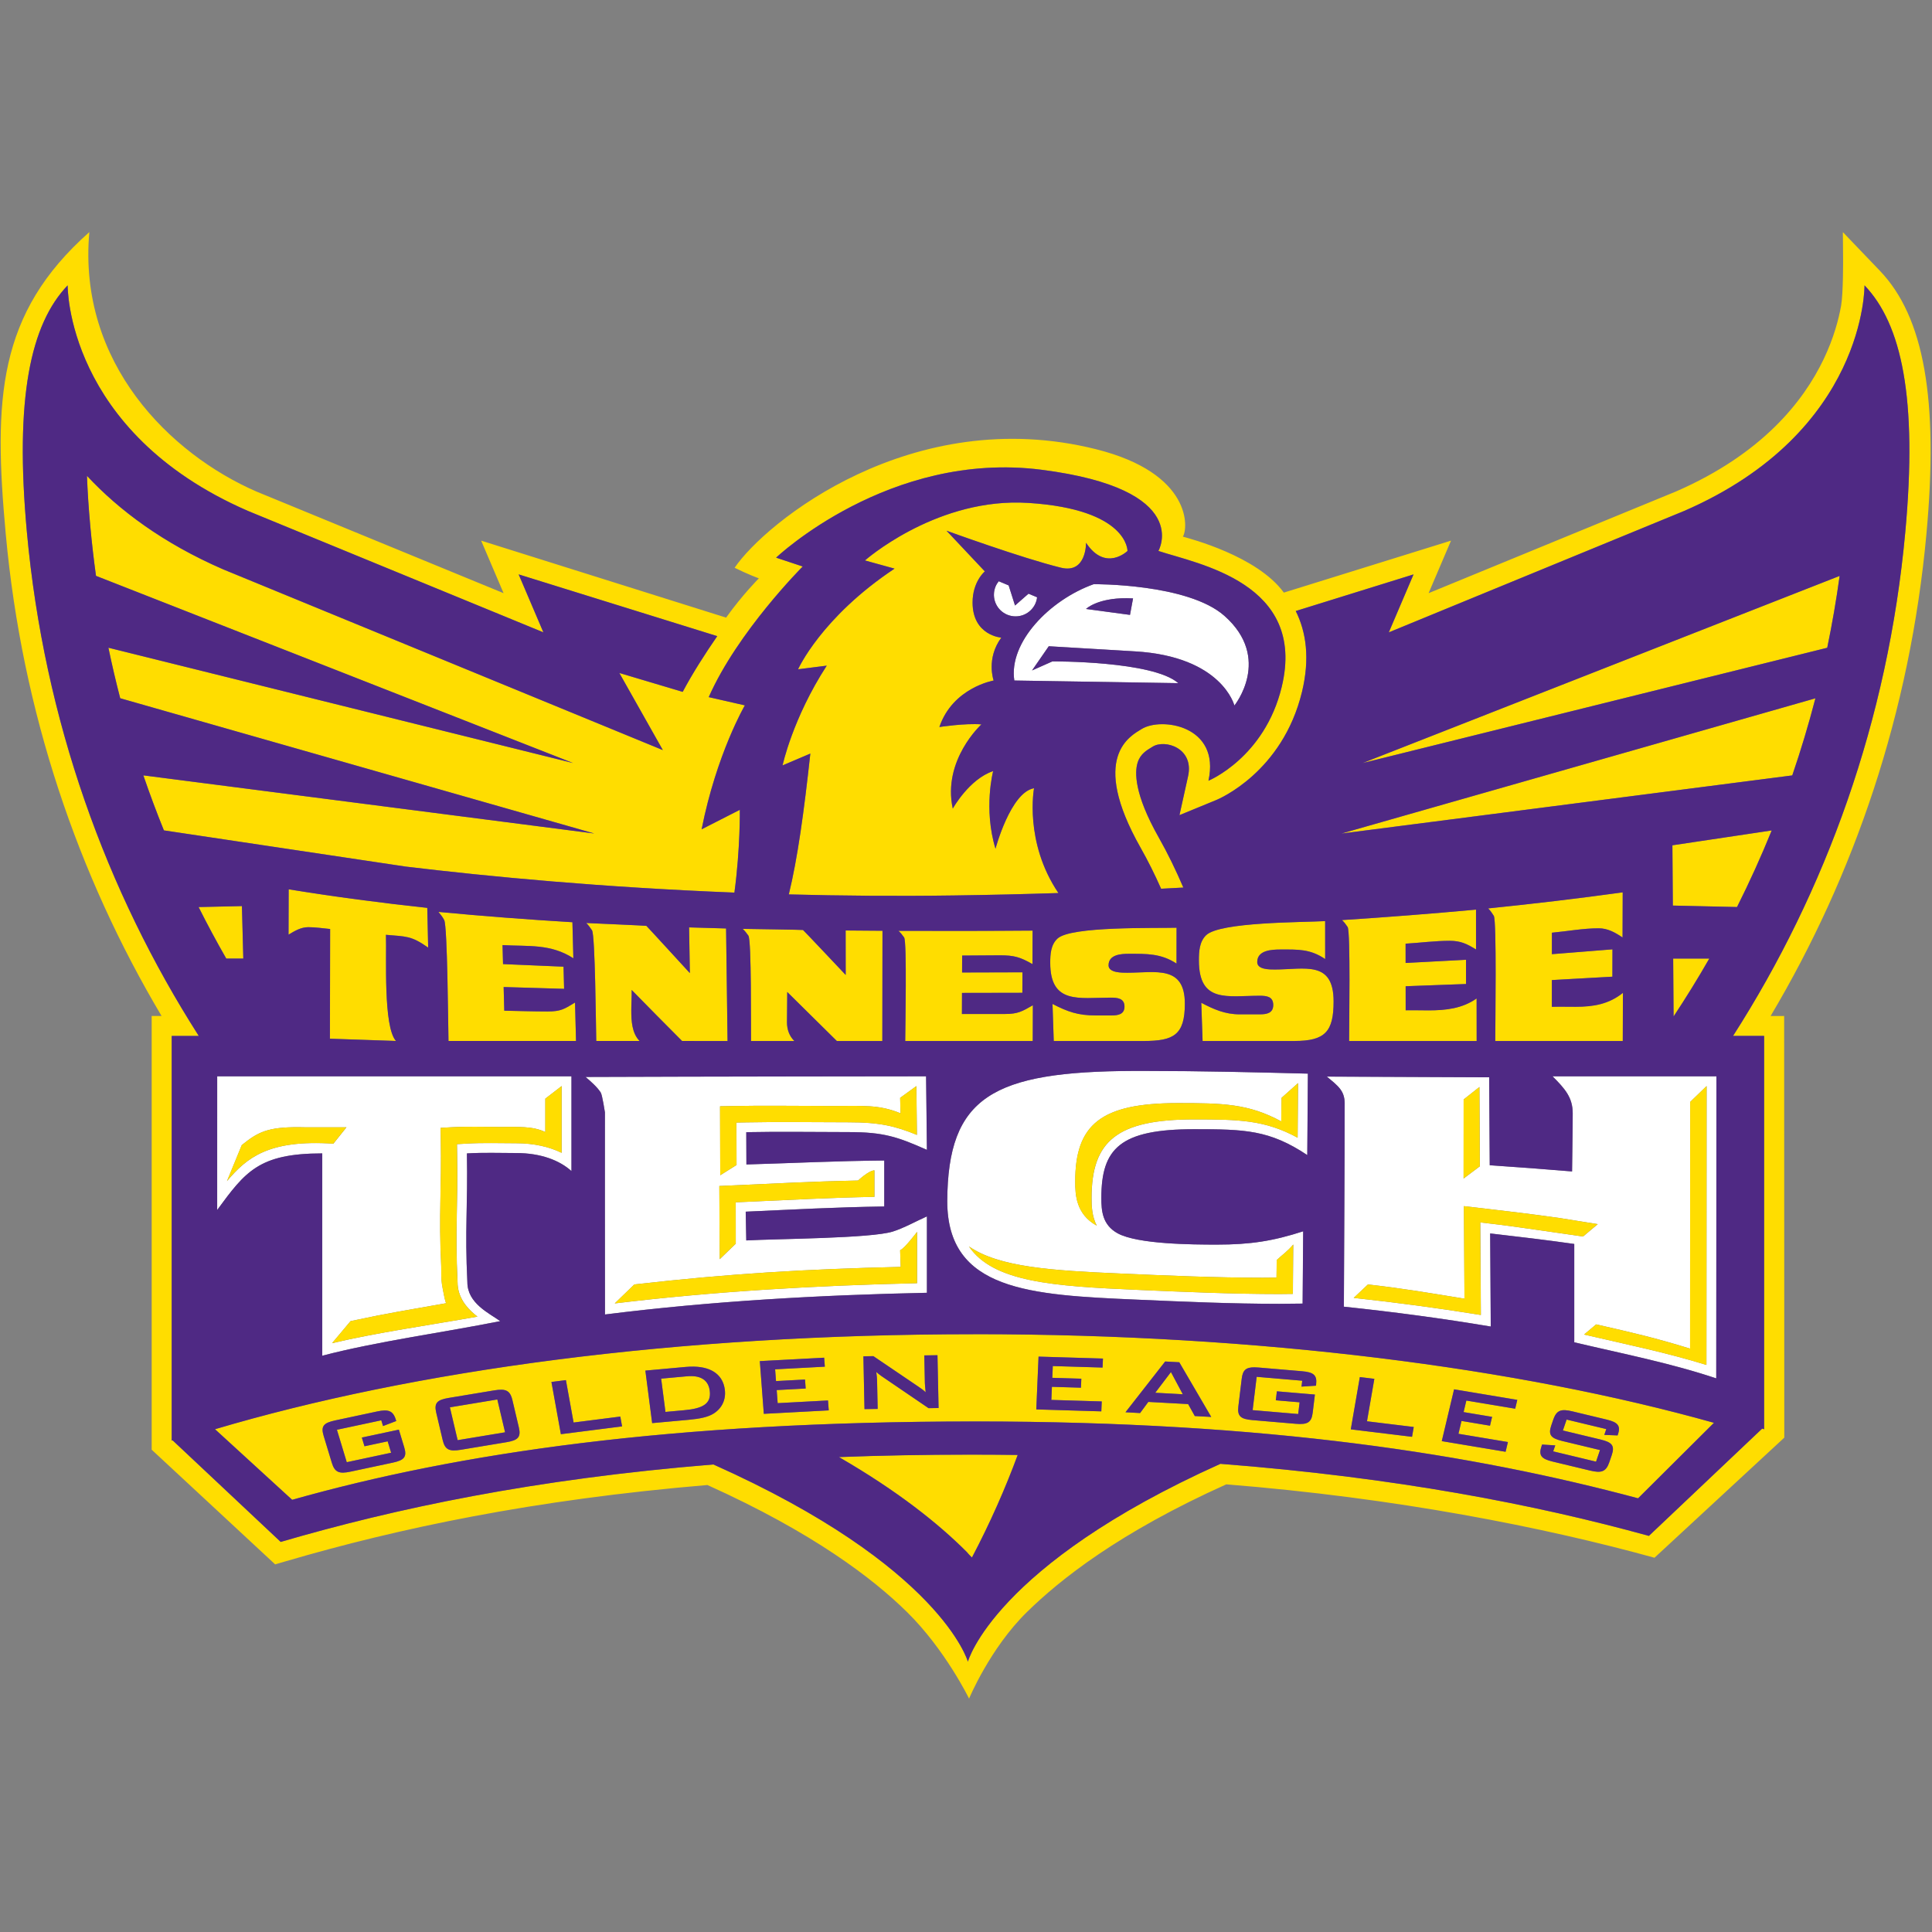 <?xml version="1.0" encoding="UTF-8" standalone="no"?>
<svg width="250px" height="250px" viewBox="0 0 250 250" version="1.1" xmlns="http://www.w3.org/2000/svg" xmlns:xlink="http://www.w3.org/1999/xlink">
    <rect x="0" y="0" width="250" height="250" fill="#808080" stroke="none"/>
    <!-- Generator: Sketch 47.1 (45422) - http://www.bohemiancoding.com/sketch -->
    <title>TNTECH</title>
    <desc>Created with Sketch.</desc>
    <defs></defs>
    <g id="Page-1" stroke="none" stroke-width="1" fill="none" fill-rule="evenodd">
        <g id="TNTECH" fill-rule="nonzero">
            <g id="Group" transform="translate(125, 125) scale(-1, 1) rotate(-180) translate(-125, -125) translate(0, 30)">
                <path d="M129.234,41.642 C128.896,42.059 128.674,42.578 128.624,43.152 C128.49,44.688 129.63,46.042 131.172,46.177 C132.689,46.309 134.028,45.214 134.201,43.717 L133.089,43.253 L131.345,44.782 L130.518,42.179 L129.234,41.642 L129.234,41.642 Z M141.528,42.021 C135.814,44.063 130.497,49.556 131.253,54.488 L152.47,54.829 C149.186,51.93 136.179,52.014 136.179,52.014 L133.544,53.185 L135.71,50.053 L146.874,50.719 C158.149,51.387 159.729,57.727 159.729,57.727 C159.729,57.727 164.671,51.627 158.43,46.114 C153.681,41.919 141.526,42.024 141.526,42.024 L141.528,42.021 Z M145.811,43.836 C146.068,43.838 146.337,43.846 146.616,43.862 L146.222,45.995 L140.531,45.229 C140.531,45.229 141.955,43.81 145.811,43.836 L145.811,43.836 Z M146.706,105.004 C128.441,105.074 122.65,108.332 122.58,121.853 C122.58,133.435 133.303,134.001 147.152,134.602 C153.276,134.868 159.411,135.141 165.55,135.141 L168.564,135.111 L168.638,125.756 C164.731,127.023 161.788,127.478 157.473,127.478 C154.326,127.478 147.229,127.435 144.637,126.021 C142.641,124.932 142.52,123.078 142.52,121.443 C142.52,115.02 144.96,112.546 154.519,112.546 C161.074,112.546 164.27,112.627 169.168,115.893 L169.246,105.353 C162.338,105.174 155.426,105.007 148.513,105.007 C147.897,105.003 147.295,105.002 146.706,105.004 L146.706,105.004 Z M28.112,105.698 L28.108,123 C31.747,118.057 33.478,115.677 41.703,115.677 L41.703,141.86 C48.651,140.031 57.6,138.812 64.736,137.382 C63.325,136.36 60.483,135.086 60.483,132.339 C60.143,125.422 60.55,122.6 60.426,115.678 C62.649,115.547 64.57,115.63 66.804,115.63 C70.01,115.63 72.438,116.593 73.954,117.966 L73.954,105.699 L28.112,105.699 L28.112,105.698 Z M119.841,105.698 C119.841,105.698 90.502,105.723 75.771,105.783 C76.45,106.349 77.312,107.119 77.742,107.804 C77.942,108.122 78.283,110.368 78.283,110.368 C78.283,110.368 78.273,133.663 78.292,136.521 C91.957,134.798 106.076,134 119.951,133.712 L119.951,123.825 C118.637,124.407 116.952,125.348 115.526,125.792 C112.674,126.681 100.589,126.72 96.574,126.937 L96.503,123.216 C103.037,122.926 107.885,122.645 114.431,122.544 L114.431,116.593 C107.854,116.66 103.163,116.917 96.591,117.108 L96.574,112.93 C100.964,112.84 105.425,112.919 109.816,112.919 C114.364,112.919 116.151,113.536 119.951,115.22 L119.842,105.698 L119.841,105.698 Z M200.899,105.698 C202.537,107.33 203.514,108.458 203.514,110.5 C203.514,113.002 203.449,115.508 203.43,118.01 C199.883,117.714 196.332,117.448 192.777,117.209 L192.705,105.828 L171.691,105.738 C172.308,106.255 173.008,106.778 173.452,107.382 C173.87,107.951 174.003,108.553 174.003,109.189 C174.003,117.963 173.935,126.738 173.902,135.512 C180.309,136.185 186.607,137.025 192.91,138.081 L192.833,126.034 C196.402,126.442 200.169,126.89 203.714,127.396 L203.714,140.12 C210.061,141.622 216.036,142.771 222.087,144.789 L222.111,105.7 L200.899,105.7 L200.899,105.698 Z M167.97,106.586 L167.916,113.65 C163.676,111.335 160.256,111.281 154.521,111.281 C144.556,111.281 141.252,114.06 141.252,121.443 C141.252,122.443 141.286,123.792 141.92,125.026 C139.224,123.555 139.136,120.974 139.136,119.334 C139.136,111.951 142.439,109.171 152.404,109.171 C158.14,109.171 161.559,109.225 165.8,111.54 L165.837,108.489 L167.97,106.586 L167.97,106.586 Z M72.683,106.964 L72.683,115.607 C71.083,114.823 69.097,114.365 66.803,114.365 C64.543,114.365 62.6,114.282 60.351,114.414 L59.134,114.485 L59.156,115.7 C59.281,122.63 58.875,125.459 59.213,132.372 C59.226,134.277 60.351,135.614 61.437,136.52 C61.552,136.616 61.669,136.709 61.787,136.799 C55.739,137.882 48.728,138.866 42.973,140.238 L45.368,137.382 C50.672,136.251 52.427,136.016 57.751,135.062 C57.634,134.972 57.452,134.041 57.328,133.375 C57.104,132.179 57.11,132.168 57.097,130.263 C56.759,123.35 57.165,120.521 57.039,113.591 L57.017,112.376 L58.235,112.305 C60.484,112.173 62.428,112.256 64.687,112.256 C66.98,112.256 68.966,112.134 70.567,112.918 L70.567,108.594 L72.684,106.964 L72.683,106.964 Z M220.838,106.964 L220.816,143.052 C215.607,141.439 210.423,140.385 204.981,139.118 L206.546,137.804 C211.224,138.868 214.17,139.541 218.7,140.943 L218.716,109.016 L220.838,106.964 L220.838,106.964 Z M118.581,106.969 L118.653,113.286 C115.822,112.125 113.794,111.654 109.811,111.654 C105.411,111.654 100.941,111.575 96.543,111.665 L95.294,111.691 L95.313,117.179 L93.205,118.506 L93.177,109.583 L94.427,109.557 C98.824,109.467 103.294,109.545 107.695,109.545 C111.677,109.545 113.706,109.332 116.536,110.492 L116.483,108.489 L118.581,106.969 L118.581,106.969 Z M191.439,107.088 L191.498,117.346 L189.393,118.928 L189.399,108.699 L191.439,107.088 L191.439,107.088 Z M38.722,112.289 C38.995,112.29 39.281,112.295 39.581,112.303 L44.835,112.303 L43.142,114.421 C34.781,113.867 31.939,116.221 29.374,119.266 L31.289,114.605 C33.374,112.921 34.619,112.262 38.722,112.288 L38.722,112.289 Z M113.154,117.874 L113.154,121.3 C107.211,121.417 102.564,121.68 96.439,121.953 L95.203,122.007 L95.21,127.364 L93.136,129.368 L93.086,119.899 L94.322,119.843 C100.447,119.571 105.094,119.307 111.038,119.191 C111.038,119.191 112.429,117.885 113.154,117.874 L113.154,117.874 Z M189.432,122.504 L190.856,122.668 C194.437,123.077 198.216,123.527 201.771,124.034 L206.754,124.833 L204.849,126.433 C201.599,125.984 196.21,125.147 192.972,124.777 L191.549,124.613 L191.626,136.587 C186.169,135.703 180.708,134.976 175.171,134.376 L177.017,132.637 C181.828,133.189 184.751,133.707 189.508,134.479 L189.432,122.504 L189.432,122.504 Z M118.673,125.833 L118.673,132.474 C105.638,132.774 92.406,133.532 79.551,135.091 L82.087,132.637 C94.277,131.246 104.236,130.648 116.558,130.365 L116.482,128.208 C117.057,127.989 118.674,125.833 118.674,125.833 L118.673,125.833 Z M167.351,127.47 L167.3,133.859 L165.533,133.877 C159.417,133.877 153.305,133.603 147.203,133.339 C136.292,132.864 128.517,132.338 125.381,127.714 C129.279,130.415 136.125,130.84 145.086,131.229 C151.188,131.494 157.301,131.767 163.416,131.768 L165.184,131.75 L165.213,129.473 C166.009,128.735 166.538,128.418 167.351,127.47 L167.351,127.47 Z" id="Shape" fill="#FFFFFF" transform="translate(125.109, 93.215) scale(-1, 1) rotate(-180) translate(-125.109, -93.215) "></path>
                <path d="M11.557,0.202 C-0.367,10.768 -0.846,21.903 0.743,39.259 C2.86,62.371 10.098,83.452 20.907,101.635 L19.627,101.635 L19.627,157.756 L35.605,172.595 L37.054,172.172 C51.541,167.935 68.977,164.226 91.539,162.326 C105.305,168.528 113.033,174.489 117.396,178.792 C122.325,183.652 125.397,189.965 125.397,189.965 C125.397,189.965 128.105,183.447 132.88,178.769 C137.212,174.523 144.818,168.48 158.678,162.24 C180.726,164.005 199.739,167.773 214.091,171.737 L230.886,156.198 L230.868,101.636 L229.116,101.637 C239.925,83.454 247.163,62.372 249.279,39.26 C250.869,21.905 248.985,11.186 243.256,5.204 L238.467,0.204 L238.495,3.66 C238.495,3.726 238.524,8.115 238.236,9.735 C237.927,11.469 237.289,13.913 235.971,16.663 C233.364,22.102 228.022,28.901 216.894,33.754 L184.86,46.922 L187.761,40.125 L166.128,46.849 C162.665,42.092 153.926,39.859 153.06,39.605 C153.747,38.59 154.341,31.421 141.812,28.291 C118.007,22.345 99.042,37.766 95.06,43.634 C96.782,44.492 98.194,45.003 98.194,45.003 C98.194,45.003 96.091,47.107 93.956,50.086 L62.262,40.125 L65.163,46.922 L33.183,33.772 C22.022,28.918 10.045,17.143 11.56,0.202 L11.557,0.202 Z M8.755,7.091 C8.755,7.091 8.497,26.024 32.082,36.281 L70.314,51.997 L67.114,44.497 L92.81,52.487 C91.235,54.767 89.608,57.304 88.34,59.697 L80.14,57.253 L85.769,67.231 L28.862,43.837 C21.111,40.466 15.403,36.195 11.252,31.742 C11.326,33.74 11.468,35.909 11.683,38.264 C11.881,40.424 12.128,42.566 12.421,44.687 L74.157,68.906 L14.027,53.983 C14.485,56.187 14.995,58.367 15.553,60.521 L76.896,78.022 L18.548,70.499 C19.373,72.91 20.261,75.284 21.208,77.62 L52.494,82.299 C63.428,83.615 78.022,84.992 95.032,85.665 C95.808,79.862 95.731,74.953 95.731,74.953 L90.788,77.475 C92.721,67.708 96.383,61.435 96.383,61.435 L91.709,60.371 C95.46,51.874 103.873,43.467 103.873,43.467 L100.427,42.323 C100.427,42.323 115.044,28.429 134.764,30.95 C154.482,33.472 149.894,41.455 149.894,41.455 C154.979,43.142 169.111,45.565 165.852,59.053 C163.64,68.202 156.372,71.19 156.372,71.19 C157.958,64.03 150.248,62.921 147.719,64.501 C146.332,65.367 140.887,68.028 147.601,79.877 C148.547,81.547 149.428,83.323 150.246,85.166 L153.123,85.013 C152.158,82.762 151.104,80.588 149.952,78.554 C146.741,72.887 146.829,70.076 147.202,68.861 C147.387,68.261 147.693,67.867 148.01,67.573 C148.176,67.419 148.355,67.286 148.54,67.162 C148.783,67.001 148.996,66.879 149.153,66.781 C150.733,65.794 154.545,66.951 153.735,70.61 L152.62,75.644 L157.402,73.678 C157.67,73.568 165.959,70.104 168.478,59.683 C169.512,55.402 169.033,51.964 167.668,49.229 L182.909,44.492 L179.707,51.992 L217.939,36.276 C241.525,26.02 241.266,7.087 241.266,7.087 C246.081,12.114 248.129,21.681 246.543,39.006 C244.307,63.424 236.237,85.499 224.253,104.212 L228.275,104.211 L228.275,155.11 L228.024,155.023 L213.364,168.907 C198.638,164.839 180.575,161.335 157.919,159.582 C128.599,172.761 125.242,185.182 125.242,185.182 C125.242,185.182 121.826,172.853 92.312,159.664 C69.1,161.552 51.194,165.338 36.322,169.686 L22.333,156.54 L22.218,156.576 L22.218,156.432 L22.218,104.212 L25.721,104.212 C13.76,85.496 5.712,63.41 3.478,39.01 C1.891,21.686 3.939,12.119 8.754,7.091 L8.755,7.091 Z M131.957,35.196 C120.632,34.992 111.925,42.687 111.925,42.687 L115.754,43.746 C106.239,50.084 103.272,56.772 103.272,56.772 L106.983,56.301 C102.564,63.108 101.265,69.209 101.265,69.209 L104.858,67.68 C104.03,75.275 103.21,81.23 102.073,85.902 C108.881,86.082 116.022,86.143 123.426,86.038 C128.095,85.973 132.609,85.866 136.962,85.725 C132.497,79.136 133.805,72.164 133.805,72.164 C130.77,72.676 128.818,79.99 128.818,79.99 C127.236,74.798 128.515,69.947 128.515,69.947 C125.415,70.97 123.29,74.797 123.29,74.797 C121.925,68.507 126.997,63.901 126.997,63.901 C124.873,63.73 121.556,64.242 121.556,64.242 C123.294,59.133 128.577,58.226 128.577,58.226 C128.577,58.226 127.571,55.394 129.566,52.678 C129.566,52.678 125.866,52.401 125.853,48.155 C125.845,45.411 127.439,44.105 127.439,44.105 L122.481,38.839 C122.481,38.839 132.239,42.392 137.295,43.629 C140.607,44.438 140.534,40.401 140.534,40.401 C143.065,44.217 145.899,41.46 145.899,41.46 C145.899,41.46 146.017,36.065 133.062,35.241 C132.692,35.218 132.324,35.203 131.959,35.196 L131.957,35.196 Z M238.049,44.688 L176.312,68.908 L236.442,53.987 C237.077,50.933 237.615,47.832 238.049,44.688 L238.049,44.688 Z M234.915,60.526 L173.573,78.025 L231.917,70.504 C233.033,67.243 234.034,63.916 234.912,60.526 L234.915,60.526 Z M229.26,77.624 L216.409,79.546 L216.466,87.347 L224.77,87.535 C226.386,84.315 227.886,81.01 229.259,77.624 L229.26,77.624 Z M37.358,85.24 L37.341,91.106 C38.133,90.627 38.939,90.139 39.898,90.139 C40.842,90.139 41.783,90.287 42.722,90.375 L42.694,104.57 L51.241,104.862 C49.582,103.019 50.04,94 49.944,91.125 C52.545,91.366 53.181,91.212 55.408,92.781 L55.292,87.639 C49.292,86.992 43.313,86.207 37.355,85.237 L37.358,85.24 Z M209.98,85.633 C204.188,86.432 198.386,87.12 192.568,87.712 C192.86,87.994 193.087,88.328 193.3,88.67 C193.685,89.288 193.488,102.878 193.489,104.867 L209.989,104.868 L210.01,98.639 C208.181,100.106 206.194,100.439 203.906,100.439 C202.875,100.439 201.843,100.414 200.812,100.444 L200.815,96.982 L208.646,96.544 L208.656,93.006 L200.817,93.631 L200.82,90.854 C202.822,90.669 204.864,90.283 206.875,90.283 C208.052,90.283 209.013,90.834 209.961,91.471 L209.98,85.633 L209.98,85.633 Z M31.309,87.409 L25.702,87.535 C26.838,89.8 28.033,92.022 29.282,94.2 L31.486,94.2 L31.309,87.408 L31.309,87.409 Z M191,87.865 C185.224,88.398 179.44,88.846 173.652,89.221 C173.941,89.481 174.169,89.793 174.383,90.114 C174.771,90.695 174.574,103.011 174.576,104.867 L191.082,104.867 L191.076,99.361 C189.211,100.674 187.087,100.903 184.865,100.903 C183.876,100.903 182.885,100.873 181.896,100.891 L181.892,97.781 L189.706,97.492 L189.705,94.357 L181.889,94.769 L181.885,92.274 C183.785,92.159 185.69,91.903 187.595,91.903 C189.023,91.903 189.814,92.297 191.001,93.025 L190.999,87.865 L191,87.865 Z M56.732,88.163 C57.011,88.497 57.289,88.838 57.484,89.229 C57.899,90.062 57.987,102.773 58.035,104.864 L74.538,104.864 L74.409,99.892 C73.009,100.742 72.558,101.045 70.861,101.045 C68.992,101.045 67.122,100.982 65.253,100.947 L65.172,97.884 L72.995,98.118 L72.92,95.251 L65.093,94.916 L65.028,92.457 C68.347,92.652 71.239,92.253 74.192,94.163 L74.071,89.499 C68.284,89.149 62.504,88.712 56.732,88.163 L56.732,88.163 Z M171.474,89.354 C168.561,89.52 157.853,89.451 156.073,91.176 C155.197,92.024 155.137,93.293 155.137,94.434 C155.137,100.016 158.842,99.012 163.019,99.012 C163.911,99.012 164.758,99.121 164.758,100.21 C164.758,101.249 163.933,101.415 163.073,101.415 L160.394,101.416 C158.539,101.416 157.059,100.773 155.447,99.921 L155.616,104.867 L167.492,104.866 C171.477,104.866 172.568,103.657 172.568,99.749 C172.568,94.389 168.827,95.615 164.968,95.615 C164.291,95.615 162.686,95.636 162.686,94.656 C162.686,93.111 164.562,93.029 165.705,93.029 C167.98,93.029 169.513,92.943 171.477,94.262 L171.474,89.354 L171.474,89.354 Z M75.861,89.599 C76.148,89.882 76.383,90.209 76.606,90.543 C77.013,91.152 77.111,103.026 77.156,104.864 L82.761,104.864 C81.767,103.854 81.69,102.242 81.69,100.913 C81.69,100.03 81.757,99.146 81.739,98.262 C83.836,100.399 85.932,102.536 88.05,104.652 L88.262,104.864 L94.145,104.865 L93.955,90.305 L89.168,90.166 L89.268,96.081 C88.749,95.518 83.686,89.987 83.639,89.966 C83.58,89.939 76.593,89.636 75.86,89.599 L75.861,89.599 Z M152.247,90.209 C149.405,90.294 138.593,89.995 136.845,91.607 C135.97,92.414 135.9,93.635 135.9,94.748 C135.9,100.157 139.656,99.257 143.706,99.257 C144.57,99.257 145.51,99.324 145.51,100.417 C145.51,101.417 144.678,101.559 143.858,101.559 L141.749,101.559 C139.514,101.559 138.168,101.093 136.195,100.072 L136.355,104.866 L147.989,104.867 C151.858,104.867 153.32,104.103 153.32,100.04 C153.32,95.019 149.521,96.032 145.897,96.032 C145.23,96.032 143.447,96.068 143.447,95.08 C143.447,93.695 145.024,93.583 146.069,93.583 C148.39,93.583 150.232,93.534 152.241,94.847 L152.248,90.21 L152.247,90.209 Z M96.103,90.357 C96.388,90.616 96.621,90.922 96.841,91.235 C97.253,91.821 97.159,103.108 97.182,104.865 L102.786,104.865 C102.128,104.216 101.836,103.365 101.836,102.454 L101.868,98.523 L108.007,104.59 L108.287,104.865 L114.174,104.865 L114.193,90.604 L109.427,90.567 L109.434,96.321 C108.914,95.774 103.978,90.532 103.906,90.502 C103.832,90.47 96.845,90.371 96.103,90.357 L96.103,90.357 Z M133.618,90.582 C127.832,90.629 122.045,90.634 116.258,90.613 C116.545,90.862 116.775,91.162 116.993,91.469 C117.369,92 117.139,103.237 117.136,104.865 L133.637,104.866 L133.654,100.241 C132.279,101.028 131.719,101.371 130.076,101.371 L124.472,101.376 L124.483,98.645 L132.294,98.63 L132.296,98.409 L132.304,95.979 L124.492,96.001 L124.502,93.811 L129.375,93.779 C131.235,93.779 131.995,94.004 133.603,94.917 L133.618,90.582 L133.618,90.582 Z M216.508,94.201 L216.562,101.692 C218.175,99.257 219.717,96.759 221.183,94.201 L216.507,94.201 L216.508,94.201 Z M167.959,110.323 L165.827,112.226 L165.789,115.277 C161.548,112.962 158.13,112.908 152.393,112.908 C142.429,112.908 139.125,115.687 139.125,123.07 C139.125,124.71 139.214,127.291 141.91,128.762 C141.275,127.528 141.242,126.179 141.242,125.179 C141.242,117.797 144.545,115.017 154.511,115.017 C160.246,115.017 163.666,115.071 167.906,117.386 L167.959,110.323 L167.959,110.323 Z M72.673,110.7 L70.556,112.33 L70.556,116.654 C68.956,115.87 66.969,115.992 64.676,115.992 C62.416,115.992 60.473,115.91 58.224,116.041 L57.007,116.113 L57.028,117.327 C57.154,124.257 56.748,127.087 57.086,134 C57.099,135.905 57.094,135.915 57.317,137.112 C57.441,137.778 57.623,138.709 57.74,138.798 C52.417,139.752 50.661,139.987 45.358,141.119 L42.962,143.974 C48.717,142.603 55.728,141.619 61.776,140.535 C61.658,140.445 61.542,140.352 61.426,140.256 C60.34,139.351 59.215,138.013 59.202,136.109 C58.864,129.195 59.27,126.367 59.145,119.436 L59.123,118.221 L60.34,118.15 C62.589,118.018 64.533,118.102 66.792,118.102 C69.086,118.102 71.072,118.559 72.672,119.343 L72.672,110.7 L72.673,110.7 Z M220.827,110.7 L218.706,112.752 L218.69,144.679 C214.159,143.277 211.214,142.605 206.536,141.54 L204.97,142.854 C210.412,144.121 215.597,145.176 220.806,146.788 L220.827,110.7 L220.827,110.7 Z M118.571,110.706 L116.473,112.226 L116.526,114.229 C113.695,113.068 111.667,113.281 107.684,113.281 C103.283,113.281 98.814,113.203 94.416,113.293 L93.167,113.319 L93.195,122.243 L95.302,120.916 L95.284,115.428 L96.533,115.402 C100.93,115.311 105.4,115.39 109.801,115.39 C113.783,115.39 115.812,115.861 118.643,117.022 L118.571,110.706 L118.571,110.706 Z M191.428,110.825 L189.389,112.436 L189.383,122.664 L191.487,121.083 L191.428,110.825 L191.428,110.825 Z M38.711,116.025 C34.608,115.999 33.364,116.657 31.279,118.341 L29.363,123.002 C31.929,119.958 34.771,117.603 43.131,118.158 L44.825,116.04 L39.571,116.04 C39.271,116.032 38.985,116.027 38.712,116.025 L38.711,116.025 Z M113.144,121.61 C112.419,121.621 111.027,122.927 111.027,122.927 C105.084,123.043 100.437,123.308 94.312,123.579 L93.076,123.635 L93.125,133.104 L95.2,131.101 L95.192,125.744 L96.428,125.689 C102.554,125.417 107.2,125.153 113.144,125.036 L113.144,121.61 L113.144,121.61 Z M189.421,126.24 L189.497,138.215 C184.74,137.443 181.817,136.925 177.006,136.373 L175.16,138.112 C180.697,138.712 186.158,139.439 191.615,140.323 L191.538,128.349 L192.962,128.513 C196.199,128.884 201.588,129.72 204.838,130.169 L206.743,128.57 L201.76,127.771 C198.205,127.264 194.426,126.814 190.846,126.404 L189.421,126.24 L189.421,126.24 Z M118.662,129.569 C118.662,129.569 117.045,131.726 116.47,131.944 L116.546,134.102 C104.224,134.384 94.265,134.982 82.075,136.373 L79.539,138.827 C92.395,137.268 105.627,136.51 118.661,136.21 L118.661,129.569 L118.662,129.569 Z M167.341,131.207 C166.528,132.155 165.998,132.471 165.203,133.21 L165.173,135.487 L163.405,135.505 C157.29,135.504 151.178,135.231 145.076,134.966 C136.114,134.576 129.268,134.152 125.371,131.451 C128.507,136.074 136.281,136.601 147.192,137.075 C153.294,137.34 159.407,137.613 165.523,137.614 L167.29,137.596 L167.34,131.207 L167.341,131.207 Z M126.237,142.806 C87.203,142.806 53.432,147.505 27.822,155.099 L37.809,164.239 C59.246,158.184 86.702,154.1 126.238,154.1 C164.079,154.1 190.772,158.366 211.97,164.044 L221.791,154.274 C196.487,147.164 163.025,142.807 126.237,142.807 L126.237,142.806 Z M121.312,145.527 L121.455,152.361 L120.16,152.38 L114.086,148.243 C113.845,148.075 113.621,147.905 113.395,147.696 C113.469,148.225 113.492,148.583 113.496,148.782 L113.574,152.477 L111.868,152.502 L111.725,145.668 L113.02,145.649 L118.838,149.591 C119.174,149.811 119.495,150.045 119.785,150.319 C119.726,149.75 119.686,149.353 119.681,149.141 L119.607,145.552 L121.313,145.527 L121.312,145.527 Z M134.39,145.709 L142.726,145.959 L142.676,147.124 L136.235,146.93 L136.17,148.453 L139.927,148.566 L139.878,149.731 L136.121,149.618 L136.048,151.312 L142.568,151.509 L142.513,152.793 L134.099,152.54 L134.391,145.709 L134.39,145.709 Z M106.648,145.848 L106.736,147.01 L100.304,147.353 L100.419,148.874 L104.172,148.674 L104.259,149.838 L100.507,150.037 L100.635,151.73 L107.147,151.382 L107.243,152.665 L98.841,153.112 L98.324,146.29 L106.648,145.847 L106.648,145.848 Z M150.774,146.339 L152.602,146.439 L156.737,153.516 L154.609,153.399 L153.749,151.852 L148.594,151.57 L147.531,153.012 L145.639,152.908 L150.774,146.339 L150.774,146.339 Z M89.804,147.004 C92.176,147.06 93.556,148.137 93.795,149.981 C93.96,151.258 93.437,152.371 92.381,153.054 C91.648,153.533 90.565,153.752 89.12,153.884 L84.392,154.314 L83.513,147.518 L88.727,147.044 C89.106,147.01 89.466,146.996 89.804,147.004 L89.804,147.004 Z M162.363,147.095 C162.524,147.097 162.698,147.107 162.889,147.123 L168.484,147.6 C169.961,147.726 170.457,148.088 170.309,149.314 C170.302,149.366 170.296,149.419 170.29,149.472 L168.417,149.592 L168.509,148.827 L162.616,148.324 L162.094,152.635 L167.988,153.137 L168.172,151.621 L165.091,151.359 L165.231,150.199 L170.151,150.618 L169.867,152.964 C169.712,154.242 169.184,154.53 167.66,154.4 L162.064,153.923 C160.54,153.793 160.093,153.422 160.248,152.144 L160.682,148.559 C160.818,147.44 161.239,147.081 162.363,147.095 L162.363,147.095 Z M151.523,147.708 L149.495,150.385 L153.057,150.579 L151.523,147.708 L151.523,147.708 Z M89.53,148.232 C89.333,148.227 89.123,148.234 88.901,148.254 L85.556,148.558 L86.113,152.865 L88.548,152.644 C90.935,152.426 92.064,151.817 91.846,150.132 C91.689,148.922 90.911,148.268 89.53,148.232 L89.53,148.232 Z M175.966,148.355 L177.842,148.584 L176.891,154.077 L182.941,154.814 L182.721,156.086 L174.795,155.121 L175.966,148.356 L175.966,148.355 Z M73.231,148.749 L74.225,154.237 L80.27,153.466 L80.501,154.737 L72.582,155.746 L71.357,148.988 L73.231,148.749 L73.231,148.749 Z M188.159,149.941 L196.34,151.306 L196.069,152.449 L189.747,151.394 L189.393,152.888 L193.08,153.504 L192.809,154.647 L189.122,154.031 L188.727,155.695 L195.126,156.762 L194.827,158.023 L186.569,156.645 L188.159,149.941 L188.159,149.941 Z M64.911,149.991 C65.716,150.014 66.085,150.389 66.308,151.334 L67.143,154.869 C67.44,156.13 67.037,156.535 65.533,156.784 L59.644,157.762 C58.141,158.011 57.584,157.765 57.286,156.505 L56.452,152.97 C56.155,151.709 56.558,151.305 58.061,151.055 L63.95,150.078 C64.326,150.016 64.643,149.984 64.911,149.991 L64.911,149.991 Z M64.357,151.253 L58.22,152.271 L59.223,156.521 L65.36,155.502 L64.357,151.253 L64.357,151.253 Z M202.515,152.638 C202.783,152.649 203.095,152.703 203.464,152.791 L207.914,153.86 C209.311,154.196 209.753,154.633 209.366,155.767 L209.317,155.906 L207.599,155.838 L207.856,155.087 L202.723,153.854 L202.24,155.267 L207.13,156.442 C208.603,156.796 208.98,157.231 208.558,158.467 L208.249,159.37 C207.827,160.606 207.232,160.808 205.759,160.454 L200.914,159.29 C199.441,158.936 199.064,158.501 199.486,157.266 L199.548,157.087 L201.253,157.194 L200.987,157.97 L206.531,159.302 L207.043,157.8 L202.154,156.625 C200.681,156.271 200.319,155.839 200.741,154.604 L200.989,153.878 C201.306,152.951 201.71,152.605 202.515,152.638 L202.515,152.638 Z M49.749,152.676 C50.545,152.658 50.959,152.993 51.231,153.888 C51.246,153.94 51.262,153.99 51.277,154.042 L49.568,154.694 L49.342,153.949 L43.601,155.174 L44.874,159.372 L50.616,158.147 L50.167,156.67 L47.167,157.311 L46.824,156.181 L51.617,155.159 L52.309,157.444 C52.687,158.69 52.311,159.111 50.826,159.428 L45.375,160.591 C43.89,160.908 43.318,160.689 42.94,159.443 L41.88,155.952 C41.503,154.707 41.88,154.284 43.365,153.967 L48.816,152.803 C49.175,152.727 49.483,152.682 49.749,152.676 L49.749,152.676 Z M125.541,158.394 C119.612,158.394 113.961,158.502 108.565,158.709 C116.151,163.097 121.441,167.316 125.126,171.013 C125.126,171.013 125.378,171.331 125.773,171.705 C128.14,167.207 130.092,162.765 131.694,158.434 C129.673,158.407 127.623,158.393 125.541,158.393 L125.541,158.394 Z" id="Shape" fill="#FFDD00" transform="translate(124.953, 95.083) scale(-1, 1) rotate(-180) translate(-124.953, -95.083) "></path>
                <path d="M8.755,4.983 C3.94,10.011 1.893,19.579 3.479,36.902 C5.714,61.303 13.761,83.388 25.723,102.108 L22.22,102.108 L22.22,154.328 L22.22,154.472 L22.335,154.436 L36.324,167.582 C51.194,163.234 69.101,159.448 92.314,157.56 C121.827,170.749 125.244,183.078 125.244,183.078 C125.244,183.078 128.601,170.657 157.921,157.478 C180.578,159.231 198.642,162.735 213.366,166.803 L228.026,152.919 L228.277,153.006 L228.277,102.107 L224.255,102.108 C236.239,83.397 244.309,61.32 246.545,36.902 C248.131,19.578 246.083,10.01 241.268,4.983 C241.268,4.983 241.527,23.916 217.941,34.172 L179.709,49.888 L182.911,42.388 L167.67,47.125 C169.035,49.86 169.514,53.298 168.48,57.579 C165.961,68 157.672,71.464 157.404,71.574 L152.622,73.54 L153.736,68.506 C154.547,64.847 150.735,63.69 149.155,64.677 C148.998,64.775 148.784,64.897 148.542,65.058 C148.357,65.182 148.178,65.315 148.012,65.469 C147.694,65.763 147.389,66.157 147.204,66.756 C146.83,67.972 146.743,70.783 149.954,76.45 C151.106,78.484 152.16,80.658 153.125,82.909 L150.248,83.062 C149.43,81.219 148.549,79.443 147.602,77.773 C140.889,65.923 146.334,63.263 147.721,62.397 C150.25,60.817 157.96,61.926 156.374,69.086 C156.374,69.086 163.642,66.098 165.853,56.949 C169.113,43.461 154.981,41.038 149.896,39.351 C149.896,39.351 154.484,31.368 134.766,28.846 C115.046,26.325 100.429,40.219 100.429,40.219 L103.874,41.363 C103.874,41.363 95.462,49.77 91.711,58.267 L96.385,59.331 C96.385,59.331 92.723,65.604 90.79,75.37 L95.732,72.849 C95.732,72.849 95.81,77.758 95.034,83.561 C78.025,82.888 63.431,81.511 52.496,80.195 L21.21,75.509 C20.263,73.173 19.375,70.799 18.55,68.389 L76.898,75.912 L15.555,58.411 C14.996,56.257 14.486,54.078 14.028,51.872 L74.158,66.793 L12.422,42.573 C12.129,40.452 11.883,38.31 11.684,36.149 C11.469,33.795 11.327,31.626 11.253,29.628 C15.404,34.081 21.112,38.352 28.863,41.723 L85.77,65.117 L80.141,55.138 L88.341,57.583 C89.609,55.19 91.236,52.653 92.811,50.373 L67.115,42.383 L70.315,49.882 L32.08,34.171 C8.495,23.914 8.754,4.98 8.754,4.98 L8.755,4.983 Z M131.957,33.088 C132.322,33.095 132.69,33.11 133.06,33.134 C146.015,33.957 145.897,39.352 145.897,39.352 C145.897,39.352 143.063,42.109 140.533,38.293 C140.533,38.293 140.606,42.33 137.294,41.521 C132.237,40.284 122.479,36.731 122.479,36.731 L127.437,41.997 C127.437,41.997 125.843,43.303 125.851,46.047 C125.864,50.293 129.564,50.57 129.564,50.57 C127.569,53.286 128.575,56.118 128.575,56.118 C128.575,56.118 123.293,57.025 121.554,62.134 C121.554,62.134 124.871,61.622 126.996,61.793 C126.996,61.793 121.923,66.399 123.289,72.69 C123.289,72.69 125.413,68.863 128.513,67.839 C128.513,67.839 127.234,72.69 128.816,77.882 C128.816,77.882 130.768,70.569 133.803,70.056 C133.803,70.056 132.496,77.028 136.96,83.617 C132.607,83.758 128.094,83.865 123.424,83.93 C116.02,84.035 108.879,83.974 102.071,83.794 C103.208,79.122 104.028,73.167 104.856,65.572 L101.263,67.101 C101.263,67.101 102.562,61 106.981,54.193 L103.27,54.664 C103.27,54.664 106.237,47.976 115.753,41.638 L111.924,40.58 C111.924,40.58 120.634,32.884 131.956,33.088 L131.957,33.088 Z M238.049,42.58 C237.614,45.725 237.077,48.826 236.442,51.879 L176.312,66.801 L238.048,42.581 L238.049,42.58 Z M129.233,43.271 L130.518,43.808 L131.345,46.412 L133.088,44.882 L134.2,45.347 C134.027,46.843 132.688,47.939 131.172,47.806 C129.63,47.672 128.489,46.317 128.623,44.781 C128.673,44.207 128.895,43.688 129.233,43.271 L129.233,43.271 Z M141.527,43.65 C141.527,43.65 153.683,43.545 158.431,47.739 C164.672,53.252 159.73,59.353 159.73,59.353 C159.73,59.353 158.151,53.013 146.875,52.344 L135.71,51.682 L133.544,54.814 L136.179,53.643 C136.179,53.643 149.185,53.56 152.47,56.458 L131.252,56.117 C130.496,51.186 135.813,45.692 141.527,43.65 L141.527,43.65 Z M145.811,45.466 C141.954,45.439 140.53,46.858 140.53,46.858 L146.221,47.624 L146.615,45.491 C146.336,45.475 146.068,45.467 145.811,45.466 L145.811,45.466 Z M234.914,58.418 C234.036,61.808 233.035,65.135 231.919,68.396 L173.571,75.922 L234.91,58.421 L234.914,58.418 Z M229.259,75.516 C227.885,78.902 226.386,82.207 224.77,85.427 L216.465,85.239 L216.408,77.438 L229.259,75.516 L229.259,75.516 Z M37.354,83.137 C43.311,84.106 49.289,84.893 55.289,85.539 L55.403,90.678 C53.176,89.109 52.54,89.263 49.939,89.023 C50.035,91.897 49.577,100.916 51.237,102.759 L42.689,102.468 L42.717,88.272 C41.778,88.184 40.838,88.036 39.893,88.036 C38.935,88.036 38.129,88.525 37.336,89.003 L37.354,83.137 L37.354,83.137 Z M209.976,83.53 L209.957,89.368 C209.009,88.731 208.048,88.181 206.871,88.181 C204.86,88.181 202.818,88.566 200.815,88.751 L200.813,91.528 L208.651,90.903 L208.641,94.441 L200.81,94.88 L200.807,98.341 C201.838,98.311 202.87,98.336 203.901,98.336 C206.19,98.336 208.176,98.003 210.005,96.536 L209.984,102.765 L193.484,102.765 C193.484,100.776 193.681,87.185 193.295,86.567 C193.083,86.226 192.855,85.891 192.564,85.609 C198.381,85.017 204.184,84.329 209.976,83.53 L209.976,83.53 Z M31.304,85.306 L31.482,92.098 L29.277,92.098 C28.028,89.919 26.834,87.697 25.697,85.432 L31.304,85.306 L31.304,85.306 Z M190.995,85.762 L190.997,90.922 C189.81,90.194 189.019,89.8 187.591,89.8 C185.686,89.8 183.781,90.056 181.881,90.171 L181.885,92.666 L189.701,92.254 L189.702,95.389 L181.889,95.678 L181.892,98.788 C182.882,98.77 183.872,98.8 184.862,98.8 C187.084,98.8 189.208,98.571 191.073,97.258 L191.079,102.764 L174.573,102.764 C174.571,100.908 174.768,88.592 174.38,88.011 C174.165,87.69 173.937,87.378 173.649,87.118 C179.437,86.743 185.22,86.295 190.996,85.762 L190.995,85.762 Z M56.731,86.059 C62.503,86.609 68.283,87.046 74.071,87.395 L74.191,92.06 C71.238,90.15 68.346,90.549 65.027,90.354 L65.092,92.812 L72.92,93.147 L72.994,96.014 L65.171,95.78 L65.252,98.843 C67.121,98.879 68.991,98.942 70.86,98.942 C72.557,98.942 73.008,98.639 74.408,97.789 L74.537,102.76 L58.034,102.76 C57.987,100.669 57.898,87.958 57.483,87.125 C57.288,86.734 57.011,86.394 56.732,86.059 L56.731,86.059 Z M171.473,87.251 L171.476,92.159 C169.512,90.84 167.979,90.926 165.704,90.926 C164.561,90.926 162.684,91.008 162.684,92.553 C162.684,93.533 164.29,93.512 164.967,93.512 C168.826,93.512 172.567,92.286 172.567,97.647 C172.567,101.554 171.476,102.763 167.491,102.763 L155.615,102.764 L155.446,97.818 C157.058,98.67 158.538,99.313 160.393,99.313 L163.072,99.312 C163.932,99.312 164.757,99.147 164.757,98.107 C164.757,97.018 163.91,96.909 163.018,96.909 C158.841,96.909 155.136,97.913 155.136,92.332 C155.136,91.19 155.196,89.922 156.072,89.074 C157.852,87.349 168.56,87.418 171.473,87.251 L171.473,87.251 Z M75.86,87.496 C76.593,87.532 83.579,87.835 83.639,87.863 C83.686,87.884 88.748,93.415 89.267,93.978 L89.167,88.063 L93.954,88.202 L94.144,102.762 L88.262,102.761 L88.05,102.549 C85.932,100.433 83.835,98.295 81.738,96.159 C81.757,97.042 81.689,97.926 81.689,98.809 C81.689,100.139 81.766,101.75 82.76,102.76 L77.155,102.76 C77.11,100.923 77.013,89.049 76.606,88.44 C76.382,88.106 76.147,87.779 75.86,87.496 L75.86,87.496 Z M152.246,88.106 L152.24,92.744 C150.231,91.43 148.389,91.48 146.068,91.48 C145.022,91.48 143.445,91.592 143.445,92.976 C143.445,93.964 145.228,93.929 145.896,93.929 C149.52,93.929 153.319,92.915 153.319,97.936 C153.319,102 151.856,102.764 147.988,102.764 L136.354,102.763 L136.194,97.969 C138.166,98.99 139.513,99.455 141.747,99.455 L143.856,99.456 C144.677,99.456 145.509,99.314 145.509,98.314 C145.509,97.221 144.569,97.154 143.705,97.154 C139.655,97.154 135.899,98.053 135.899,92.644 C135.899,91.532 135.969,90.31 136.844,89.504 C138.591,87.892 149.404,88.19 152.246,88.106 L152.246,88.106 Z M96.102,88.254 C96.845,88.268 103.832,88.367 103.906,88.399 C103.977,88.429 108.913,93.671 109.433,94.218 L109.426,88.464 L114.193,88.501 L114.173,102.762 L108.286,102.762 L108.007,102.487 L101.868,96.42 L101.835,100.351 C101.835,101.262 102.128,102.113 102.785,102.762 L97.181,102.762 C97.158,101.005 97.253,89.718 96.841,89.132 C96.62,88.819 96.387,88.513 96.103,88.254 L96.102,88.254 Z M133.617,88.479 L133.603,92.814 C131.994,91.901 131.234,91.676 129.374,91.676 L124.501,91.708 L124.492,93.898 L132.303,93.876 L132.295,96.306 L132.293,96.527 L124.482,96.542 L124.472,99.272 L130.076,99.268 C131.718,99.268 132.278,98.925 133.653,98.138 L133.636,102.763 L117.136,102.762 C117.139,101.134 117.369,89.897 116.992,89.366 C116.774,89.059 116.545,88.759 116.258,88.51 C122.044,88.53 127.831,88.526 133.618,88.479 L133.617,88.479 Z M216.507,92.098 L221.182,92.098 C219.716,94.656 218.174,97.154 216.562,99.589 L216.507,92.098 L216.507,92.098 Z M146.696,106.638 C147.285,106.636 147.888,106.637 148.503,106.64 C155.417,106.64 162.329,106.808 169.237,106.987 L169.158,117.527 C164.26,114.261 161.064,114.179 154.509,114.179 C144.951,114.179 142.51,116.654 142.51,123.077 C142.51,124.712 142.632,126.566 144.628,127.655 C147.219,129.069 154.316,129.112 157.463,129.112 C161.779,129.112 164.721,128.656 168.629,127.389 L168.555,136.745 L165.54,136.775 C159.401,136.775 153.267,136.502 147.142,136.236 C133.294,135.635 122.57,135.069 122.57,123.486 C122.64,109.965 128.431,106.708 146.696,106.638 L146.696,106.638 Z M28.102,107.332 L73.944,107.332 L73.944,119.599 C72.429,118.226 70.001,117.263 66.794,117.263 C64.561,117.263 62.639,117.18 60.416,117.311 C60.541,124.233 60.134,127.055 60.474,133.973 C60.474,136.719 63.315,137.993 64.726,139.015 C57.591,140.445 48.641,141.664 41.694,143.493 L41.694,117.31 C33.469,117.31 31.737,119.69 28.098,124.634 L28.102,107.332 L28.102,107.332 Z M119.832,107.332 L119.94,116.853 C116.14,115.169 114.353,114.553 109.806,114.553 C105.414,114.553 100.953,114.474 96.564,114.564 L96.581,118.741 C103.152,118.55 107.844,118.293 114.421,118.227 L114.421,124.177 C107.875,124.279 103.026,124.559 96.492,124.85 L96.564,128.571 C100.578,128.353 112.663,128.314 115.515,127.425 C116.942,126.981 118.626,126.04 119.94,125.459 L119.94,135.346 C106.066,135.634 91.947,136.431 78.281,138.155 C78.262,135.296 78.273,112.001 78.273,112.001 C78.273,112.001 77.932,109.756 77.732,109.437 C77.301,108.753 76.439,107.982 75.76,107.417 C90.491,107.357 119.83,107.332 119.83,107.332 L119.832,107.332 Z M200.89,107.332 L222.102,107.332 L222.078,146.421 C216.027,144.403 210.052,143.254 203.705,141.753 L203.705,129.028 C200.16,128.523 196.393,128.075 192.824,127.666 L192.901,139.713 C186.598,138.657 180.3,137.818 173.893,137.145 C173.926,128.371 173.994,119.595 173.994,110.821 C173.994,110.185 173.861,109.584 173.443,109.015 C172.999,108.41 172.299,107.888 171.682,107.37 L192.696,107.461 L192.768,118.841 C196.323,119.081 199.874,119.346 203.421,119.643 C203.44,117.14 203.505,114.635 203.505,112.133 C203.505,110.09 202.528,108.963 200.89,107.331 L200.89,107.332 Z M126.232,140.702 C163.02,140.702 196.482,145.06 221.786,152.169 L211.966,161.94 C190.769,156.262 164.075,151.995 126.233,151.995 C86.697,151.995 59.241,156.079 37.804,162.134 L27.821,153 C53.431,145.404 87.202,140.707 126.236,140.707 L126.232,140.702 Z M121.308,143.423 L119.602,143.447 L119.677,147.036 C119.681,147.248 119.721,147.646 119.78,148.215 C119.49,147.941 119.17,147.706 118.833,147.487 L113.015,143.544 L111.721,143.564 L111.863,150.398 L113.569,150.373 L113.491,146.677 C113.487,146.479 113.465,146.121 113.39,145.592 C113.616,145.801 113.841,145.97 114.081,146.138 L120.155,150.276 L121.451,150.257 L121.308,143.422 L121.308,143.423 Z M134.386,143.605 L134.094,150.436 L142.509,150.689 L142.564,149.405 L136.043,149.208 L136.116,147.514 L139.873,147.627 L139.922,146.462 L136.165,146.349 L136.23,144.826 L142.671,145.02 L142.721,143.855 L134.386,143.605 L134.386,143.605 Z M106.643,143.744 L98.319,144.186 L98.836,151.008 L107.239,150.561 L107.142,149.278 L100.631,149.626 L100.502,147.934 L104.255,147.734 L104.167,146.57 L100.414,146.77 L100.299,145.249 L106.732,144.907 L106.643,143.744 L106.643,143.744 Z M150.77,144.235 L145.635,150.804 L147.527,150.908 L148.59,149.466 L153.745,149.748 L154.605,151.295 L156.733,151.412 L152.598,144.335 L150.77,144.235 L150.77,144.235 Z M89.8,144.9 C89.461,144.892 89.101,144.905 88.723,144.94 L83.508,145.414 L84.387,152.21 L89.115,151.78 C90.56,151.648 91.644,151.429 92.376,150.95 C93.432,150.267 93.955,149.154 93.79,147.876 C93.552,146.033 92.172,144.956 89.799,144.9 L89.8,144.9 Z M162.359,144.991 C161.234,144.977 160.813,145.336 160.678,146.455 L160.243,150.04 C160.088,151.318 160.536,151.689 162.06,151.819 L167.656,152.296 C169.18,152.426 169.707,152.138 169.862,150.86 L170.146,148.514 L165.227,148.095 L165.087,149.255 L168.167,149.517 L167.983,151.033 L162.089,150.53 L162.612,146.22 L168.505,146.723 L168.412,147.488 L170.285,147.367 C170.292,147.314 170.298,147.262 170.304,147.209 C170.453,145.984 169.957,145.621 168.48,145.496 L162.884,145.019 C162.694,145.003 162.519,144.993 162.359,144.991 L162.359,144.991 Z M151.518,145.604 L153.053,148.475 L149.49,148.281 L151.518,145.604 L151.518,145.604 Z M89.525,146.128 C90.907,146.164 91.684,146.818 91.841,148.028 C92.059,149.713 90.93,150.322 88.543,150.539 L86.109,150.761 L85.552,146.454 L88.897,146.15 C89.119,146.13 89.328,146.123 89.525,146.128 L89.525,146.128 Z M175.961,146.251 L174.79,153.016 L182.716,153.981 L182.936,152.71 L176.886,151.973 L177.838,146.479 L175.961,146.251 L175.961,146.251 Z M73.227,146.645 L71.353,146.884 L72.577,153.642 L80.496,152.633 L80.265,151.362 L74.221,152.133 L73.227,146.645 L73.227,146.645 Z M188.155,147.837 L186.564,154.541 L194.823,155.919 L195.121,154.658 L188.722,153.591 L189.117,151.928 L192.804,152.543 L193.075,151.4 L189.388,150.784 L189.743,149.291 L196.064,150.345 L196.335,149.202 L188.155,147.837 L188.155,147.837 Z M64.907,147.887 C64.639,147.88 64.322,147.912 63.946,147.974 L58.057,148.951 C56.554,149.201 56.15,149.605 56.448,150.866 L57.282,154.401 C57.579,155.661 58.136,155.907 59.64,155.658 L65.529,154.68 C67.032,154.431 67.436,154.026 67.138,152.765 L66.304,149.23 C66.08,148.285 65.712,147.91 64.907,147.887 L64.907,147.887 Z M64.352,149.149 L65.355,153.398 L59.218,154.417 L58.215,150.167 L64.352,149.149 L64.352,149.149 Z M202.51,150.534 C201.706,150.5 201.301,150.847 200.985,151.774 L200.737,152.5 C200.315,153.735 200.677,154.166 202.15,154.521 L207.039,155.696 L206.526,157.198 L200.983,155.866 L201.249,155.09 L199.543,154.983 L199.482,155.162 C199.06,156.397 199.437,156.832 200.91,157.186 L205.755,158.35 C207.228,158.704 207.823,158.502 208.245,157.266 L208.554,156.363 C208.976,155.127 208.599,154.692 207.126,154.338 L202.236,153.163 L202.719,151.75 L207.852,152.983 L207.595,153.734 L209.313,153.802 L209.361,153.663 C209.749,152.529 209.306,152.092 207.909,151.756 L203.459,150.687 C203.091,150.599 202.779,150.545 202.511,150.534 L202.51,150.534 Z M49.744,150.572 C49.479,150.578 49.171,150.623 48.811,150.7 L43.36,151.863 C41.875,152.18 41.498,152.603 41.876,153.848 L42.935,157.34 C43.313,158.585 43.885,158.804 45.37,158.487 L50.821,157.325 C52.306,157.007 52.683,156.586 52.305,155.34 L51.612,153.055 L46.819,154.077 L47.163,155.207 L50.163,154.566 L50.611,156.043 L44.87,157.268 L43.596,153.071 L49.337,151.845 L49.563,152.59 L51.273,151.938 C51.257,151.887 51.242,151.836 51.226,151.785 C50.954,150.889 50.541,150.554 49.744,150.572 L49.744,150.572 Z M125.537,156.29 C127.618,156.29 129.669,156.303 131.689,156.33 C130.088,160.661 128.136,165.103 125.769,169.601 C125.373,169.227 125.121,168.909 125.121,168.909 C121.436,165.213 116.147,160.993 108.561,156.605 C113.956,156.398 119.607,156.29 125.537,156.29 L125.537,156.29 Z" id="Shape" fill="#4F2984" transform="translate(125.012, 94.029) scale(-1, 1) rotate(-180) translate(-125.012, -94.029) "></path>
            </g>
        </g>
    </g>
</svg>